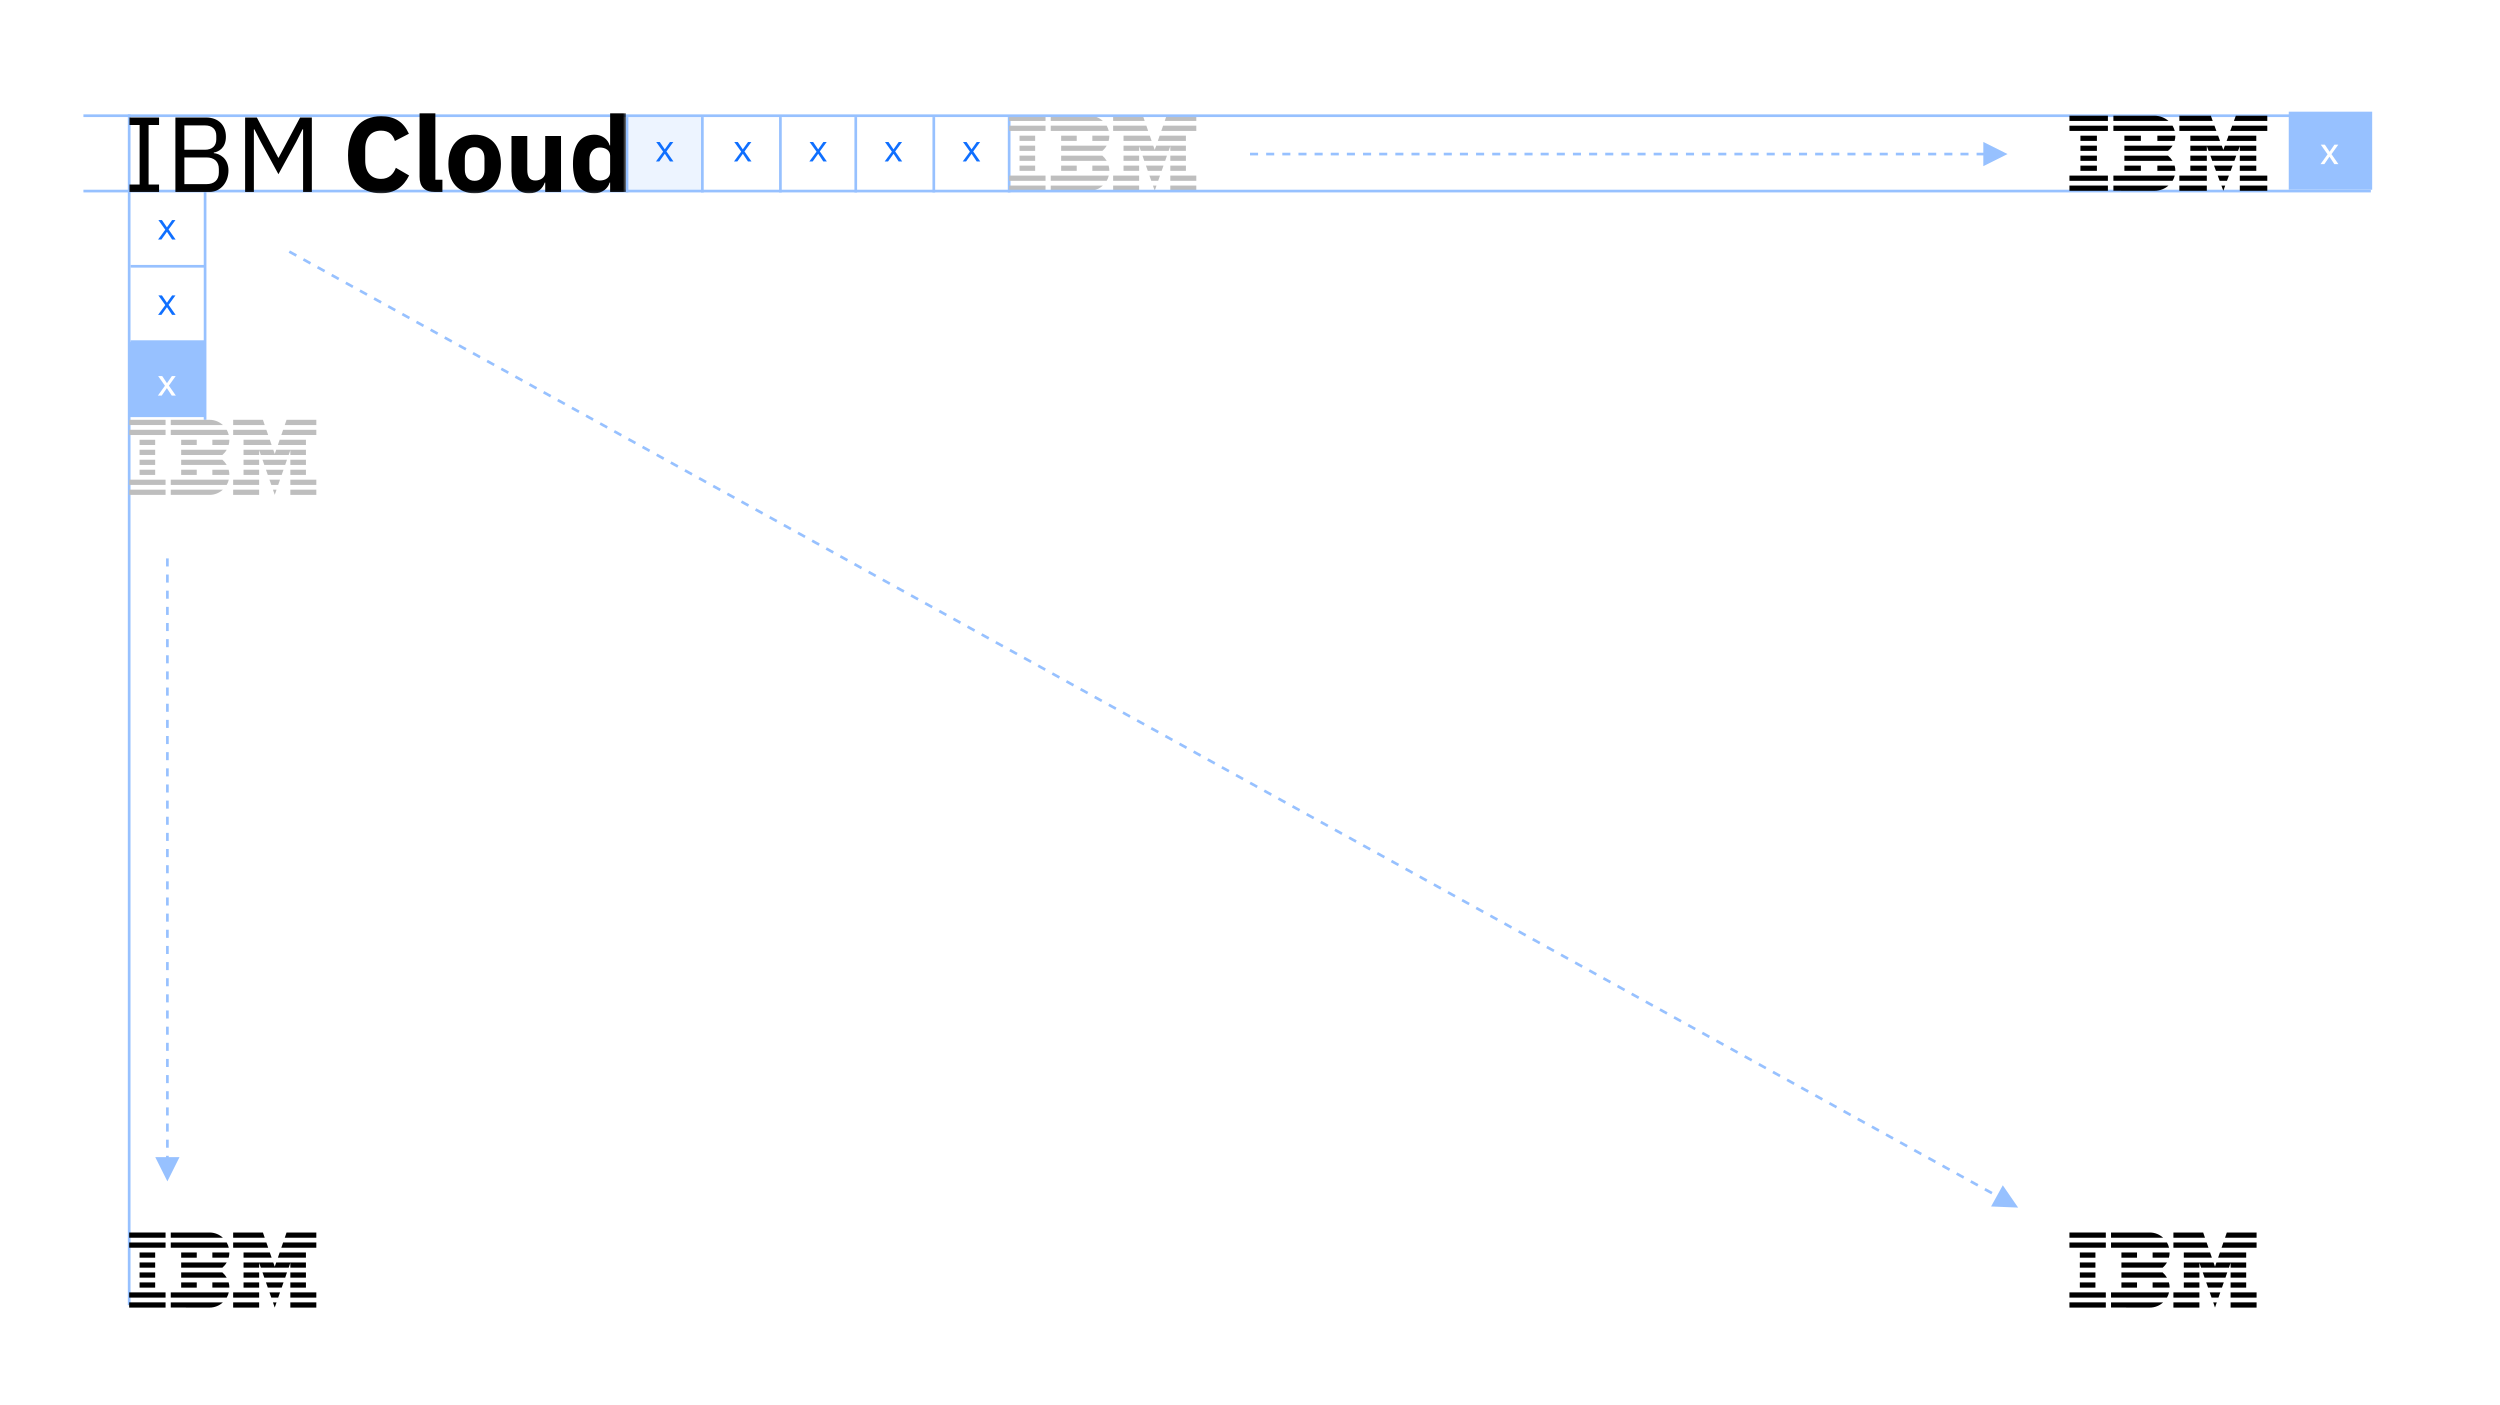 <?xml version="1.0" encoding="UTF-8"?>
<svg width="929px" height="522px" viewBox="0 0 929 522" version="1.1" xmlns="http://www.w3.org/2000/svg" xmlns:xlink="http://www.w3.org/1999/xlink">
    <!-- Generator: Sketch 61.2 (89653) - https://sketch.com -->
    <title>Group 99</title>
    <desc>Created with Sketch.</desc>
    <defs>
        <polygon id="path-1" points="3.84615385e-05 0 184.597 0 184.597 29.834 3.84615385e-05 29.834"></polygon>
    </defs>
    <g id="Desktop" stroke="none" stroke-width="1" fill="none" fill-rule="evenodd">
        <g id="Icons-Copy-5" transform="translate(-353, -11872)">
            <g id="Group-99" transform="translate(353, 11872)">
                <rect id="Rectangle-12-Copy-11" fill="#FFFFFF" fill-rule="nonzero" x="0" y="0" width="929" height="522"></rect>
                <g id="Group-33" transform="translate(232, 43)">
                    <polygon id="Stroke-93" fill="#EDF4FF" points="1 28 29 28 29 0 1 0"></polygon>
                    <line x1="1" y1="1" x2="1" y2="28" id="Line-2-Copy" stroke="#97C1FF" stroke-linecap="square" fill-rule="nonzero"></line>
                    <line x1="29" y1="1" x2="29" y2="28" id="Line-2-Copy-2" stroke="#97C1FF" stroke-linecap="square" fill-rule="nonzero"></line>
                    <line x1="58" y1="1" x2="58" y2="28" id="Line-2-Copy-3" stroke="#97C1FF" stroke-linecap="square" fill-rule="nonzero"></line>
                    <line x1="86" y1="1" x2="86" y2="28" id="Line-2-Copy-4" stroke="#97C1FF" stroke-linecap="square" fill-rule="nonzero"></line>
                    <line x1="115" y1="1" x2="115" y2="28" id="Line-2-Copy-5" stroke="#97C1FF" stroke-linecap="square" fill-rule="nonzero"></line>
                    <line x1="143" y1="1" x2="143" y2="28" id="Line-2-Copy-6" stroke="#97C1FF" stroke-linecap="square" fill-rule="nonzero"></line>
                    <polygon id="x" fill="#0F6FFF" fill-rule="nonzero" points="126.991 17 129.021 14.172 129.063 14.172 130.939 17 132.255 17 129.651 13.276 132.199 9.776 130.953 9.776 129.049 12.464 129.007 12.464 127.173 9.776 125.857 9.776 128.419 13.36 125.745 17"></polygon>
                    <polygon id="x" fill="#0F6FFF" fill-rule="nonzero" points="97.991 17 100.021 14.172 100.063 14.172 101.939 17 103.255 17 100.651 13.276 103.199 9.776 101.953 9.776 100.049 12.464 100.007 12.464 98.173 9.776 96.857 9.776 99.419 13.36 96.745 17"></polygon>
                    <polygon id="x" fill="#0F6FFF" fill-rule="nonzero" points="69.991 17 72.021 14.172 72.063 14.172 73.939 17 75.255 17 72.651 13.276 75.199 9.776 73.953 9.776 72.049 12.464 72.007 12.464 70.173 9.776 68.857 9.776 71.419 13.36 68.745 17"></polygon>
                    <polygon id="x" fill="#0F6FFF" fill-rule="nonzero" points="41.991 17 44.021 14.172 44.063 14.172 45.939 17 47.255 17 44.651 13.276 47.199 9.776 45.953 9.776 44.049 12.464 44.007 12.464 42.173 9.776 40.857 9.776 43.419 13.36 40.745 17"></polygon>
                    <polygon id="x" fill="#0F6FFF" fill-rule="nonzero" points="12.991 17 15.021 14.172 15.063 14.172 16.939 17 18.255 17 15.651 13.276 18.199 9.776 16.953 9.776 15.049 12.464 15.007 12.464 13.173 9.776 11.857 9.776 14.419 13.36 11.745 17"></polygon>
                    <g id="Group-Copy-64" transform="translate(143, 0)" fill="#BEBEBE" fill-rule="nonzero">
                        <polygon id="Rectangle-path" points="0 25.96 13.523 25.96 13.523 27.903 0 27.903"></polygon>
                        <polygon id="Rectangle-path" points="0 22.251 13.523 22.251 13.523 24.194 0 24.194"></polygon>
                        <polygon id="Rectangle-path" points="3.864 18.543 9.659 18.543 9.659 20.485 3.864 20.485"></polygon>
                        <polygon id="Rectangle-path" points="3.864 14.834 9.659 14.834 9.659 16.777 3.864 16.777"></polygon>
                        <polygon id="Rectangle-path" points="3.864 11.126 9.659 11.126 9.659 13.068 3.864 13.068"></polygon>
                        <polygon id="Rectangle-path" points="3.864 7.417 9.659 7.417 9.659 9.36 3.864 9.36"></polygon>
                        <polygon id="Rectangle-path" points="0 3.709 13.523 3.709 13.523 5.651 0 5.651"></polygon>
                        <rect id="Rectangle-path" x="0" y="0" width="13.523" height="1.943"></rect>
                        <path d="M15.455,24.194 L36.249,24.194 C36.601,23.594 36.864,22.94 37.022,22.251 L15.455,22.251 L15.455,24.194 Z" id="Shape"></path>
                        <path d="M34.634,14.834 L19.319,14.834 L19.319,16.777 L36.249,16.777 C35.81,16.035 35.266,15.382 34.634,14.834 Z" id="Shape"></path>
                        <path d="M19.319,11.126 L19.319,13.068 L34.634,13.068 C35.284,12.521 35.828,11.867 36.249,11.126 L19.319,11.126 Z" id="Shape"></path>
                        <path d="M36.249,3.709 L15.455,3.709 L15.455,5.651 L37.022,5.651 C36.847,4.962 36.583,4.309 36.249,3.709 Z" id="Shape"></path>
                        <path d="M29.857,0 L15.455,0 L15.455,1.943 L34.827,1.943 C33.527,0.742 31.771,0 29.857,0 Z" id="Shape"></path>
                        <polygon id="Rectangle-path" points="19.319 7.417 25.115 7.417 25.115 9.36 19.319 9.36"></polygon>
                        <path d="M30.91,9.36 L36.97,9.36 C37.145,8.742 37.233,8.088 37.233,7.417 L30.91,7.417 L30.91,9.36 Z" id="Shape"></path>
                        <polygon id="Rectangle-path" points="19.319 18.543 25.115 18.543 25.115 20.485 19.319 20.485"></polygon>
                        <path d="M30.91,18.543 L30.91,20.485 L37.233,20.485 C37.233,19.814 37.145,19.161 36.97,18.543 L30.91,18.543 Z" id="Shape"></path>
                        <path d="M15.455,27.885 L29.857,27.903 C31.789,27.903 33.527,27.161 34.827,25.96 L15.455,25.96 L15.455,27.885 Z" id="Shape"></path>
                        <polygon id="Rectangle-path" points="38.638 25.96 48.297 25.96 48.297 27.903 38.638 27.903"></polygon>
                        <polygon id="Rectangle-path" points="38.638 22.251 48.297 22.251 48.297 24.194 38.638 24.194"></polygon>
                        <polygon id="Rectangle-path" points="42.502 18.543 48.297 18.543 48.297 20.485 42.502 20.485"></polygon>
                        <polygon id="Rectangle-path" points="42.502 14.834 48.297 14.834 48.297 16.777 42.502 16.777"></polygon>
                        <polygon id="Shape" points="50.985 3.709 38.638 3.709 38.638 5.651 51.652 5.651"></polygon>
                        <polygon id="Shape" points="49.703 0 38.638 0 38.638 1.943 50.37 1.943"></polygon>
                        <polygon id="Rectangle-path" points="59.889 25.96 69.548 25.96 69.548 27.903 59.889 27.903"></polygon>
                        <polygon id="Rectangle-path" points="59.889 22.251 69.548 22.251 69.548 24.194 59.889 24.194"></polygon>
                        <polygon id="Rectangle-path" points="59.889 18.543 65.685 18.543 65.685 20.485 59.889 20.485"></polygon>
                        <polygon id="Rectangle-path" points="59.889 14.834 65.685 14.834 65.685 16.777 59.889 16.777"></polygon>
                        <polygon id="Shape" points="59.889 13.068 65.685 13.068 65.685 11.126 59.889 11.126 59.889 11.126 54.638 11.126 54.093 12.697 53.549 11.126 48.297 11.126 48.297 11.126 42.502 11.126 42.502 13.068 48.297 13.068 48.297 11.285 48.912 13.068 59.274 13.068 59.889 11.285"></polygon>
                        <polygon id="Shape" points="65.685 7.417 55.92 7.417 55.252 9.36 65.685 9.36"></polygon>
                        <polygon id="Shape" points="58.484 0 57.816 1.943 69.548 1.943 69.548 0"></polygon>
                        <polygon id="Shape" points="54.093 27.885 54.761 25.96 53.426 25.96"></polygon>
                        <polygon id="Shape" points="52.811 24.194 55.375 24.194 56.06 22.251 52.126 22.251"></polygon>
                        <polygon id="Shape" points="51.511 20.485 56.675 20.485 57.36 18.543 50.827 18.543"></polygon>
                        <polygon id="Shape" points="50.212 16.777 57.975 16.777 58.642 14.834 49.544 14.834"></polygon>
                        <polygon id="Shape" points="42.502 9.36 52.934 9.36 52.267 7.417 42.502 7.417"></polygon>
                        <polygon id="Shape" points="56.534 5.651 69.548 5.651 69.548 3.709 57.202 3.709"></polygon>
                    </g>
                </g>
                <polygon id="x" fill="#0F6FFF" fill-rule="nonzero" points="59.991 89 62.021 86.172 62.063 86.172 63.939 89 65.255 89 62.651 85.276 65.199 81.776 63.953 81.776 62.049 84.464 62.007 84.464 60.173 81.776 58.857 81.776 61.419 85.36 58.745 89"></polygon>
                <polygon id="Stroke-177" fill="#97C1FF" points="48 155 76 155 76 127 48 127"></polygon>
                <line x1="48" y1="42.5" x2="48" y2="484.999" id="Stroke-218" stroke="#97C1FF"></line>
                <line x1="76.208" y1="71.5" x2="76.208" y2="155.5" id="Line-2" stroke="#97C1FF" stroke-linecap="square" fill-rule="nonzero"></line>
                <line x1="76" y1="98.95" x2="49" y2="98.95" id="Line-2-Copy-9" stroke="#97C1FF" stroke-linecap="square" fill-rule="nonzero"></line>
                <line x1="76" y1="126.95" x2="49" y2="126.95" id="Line-2-Copy-9" stroke="#97C1FF" stroke-linecap="square" fill-rule="nonzero"></line>
                <path id="Stroke-219" d="M62.7,429.5 L62.7,430 L66.7,430 L62.2,439 L57.7,430 L61.7,430 L61.7,429.5 L62.7,429.5 Z M62.7,423.5 L62.7,426.5 L61.7,426.5 L61.7,423.5 L62.7,423.5 Z M62.7,417.5 L62.7,420.5 L61.7,420.5 L61.7,417.5 L62.7,417.5 Z M62.7,411.5 L62.7,414.5 L61.7,414.5 L61.7,411.5 L62.7,411.5 Z M62.7,405.5 L62.7,408.5 L61.7,408.5 L61.7,405.5 L62.7,405.5 Z M62.7,399.5 L62.7,402.5 L61.7,402.5 L61.7,399.5 L62.7,399.5 Z M62.7,393.5 L62.7,396.5 L61.7,396.5 L61.7,393.5 L62.7,393.5 Z M62.7,387.5 L62.7,390.5 L61.7,390.5 L61.7,387.5 L62.7,387.5 Z M62.7,381.5 L62.7,384.5 L61.7,384.5 L61.7,381.5 L62.7,381.5 Z M62.7,375.5 L62.7,378.5 L61.7,378.5 L61.7,375.5 L62.7,375.5 Z M62.7,369.5 L62.7,372.5 L61.7,372.5 L61.7,369.5 L62.7,369.5 Z M62.7,363.5 L62.7,366.5 L61.7,366.5 L61.7,363.5 L62.7,363.5 Z M62.7,357.5 L62.7,360.5 L61.7,360.5 L61.7,357.5 L62.7,357.5 Z M62.7,351.5 L62.7,354.5 L61.7,354.5 L61.7,351.5 L62.7,351.5 Z M62.7,345.5 L62.7,348.5 L61.7,348.5 L61.7,345.5 L62.7,345.5 Z M62.7,339.5 L62.7,342.5 L61.7,342.5 L61.7,339.5 L62.7,339.5 Z M62.7,333.5 L62.7,336.5 L61.7,336.5 L61.7,333.5 L62.7,333.5 Z M62.7,327.5 L62.7,330.5 L61.7,330.5 L61.7,327.5 L62.7,327.5 Z M62.7,321.5 L62.7,324.5 L61.7,324.5 L61.7,321.5 L62.7,321.5 Z M62.7,315.5 L62.7,318.5 L61.7,318.5 L61.7,315.5 L62.7,315.5 Z M62.7,309.5 L62.7,312.5 L61.7,312.5 L61.7,309.5 L62.7,309.5 Z M62.7,303.5 L62.7,306.5 L61.7,306.5 L61.7,303.5 L62.7,303.5 Z M62.7,297.5 L62.7,300.5 L61.7,300.5 L61.7,297.5 L62.7,297.5 Z M62.7,291.5 L62.7,294.5 L61.7,294.5 L61.7,291.5 L62.7,291.5 Z M62.7,285.5 L62.7,288.5 L61.7,288.5 L61.7,285.5 L62.7,285.5 Z M62.7,279.5 L62.7,282.5 L61.7,282.5 L61.7,279.5 L62.7,279.5 Z M62.7,273.5 L62.7,276.5 L61.7,276.5 L61.7,273.5 L62.7,273.5 Z M62.7,267.5 L62.7,270.5 L61.7,270.5 L61.7,267.5 L62.7,267.5 Z M62.7,261.5 L62.7,264.5 L61.7,264.5 L61.7,261.5 L62.7,261.5 Z M62.7,255.5 L62.7,258.5 L61.7,258.5 L61.7,255.5 L62.7,255.5 Z M62.7,249.5 L62.7,252.5 L61.7,252.5 L61.7,249.5 L62.7,249.5 Z M62.7,243.5 L62.7,246.5 L61.7,246.5 L61.7,243.5 L62.7,243.5 Z M62.7,237.5 L62.7,240.5 L61.7,240.5 L61.7,237.5 L62.7,237.5 Z M62.7,231.5 L62.7,234.5 L61.7,234.5 L61.7,231.5 L62.7,231.5 Z M62.7,225.5 L62.7,228.5 L61.7,228.5 L61.7,225.5 L62.7,225.5 Z M62.7,219.5 L62.7,222.5 L61.7,222.5 L61.7,219.5 L62.7,219.5 Z M62.7,213.5 L62.7,216.5 L61.7,216.5 L61.7,213.5 L62.7,213.5 Z M62.7,207.5 L62.7,210.5 L61.7,210.5 L61.7,207.5 L62.7,207.5 Z" fill="#97C1FF" fill-rule="nonzero"></path>
                <path id="Stroke-222" d="M737,52.75 L746,57.25 L737,61.75 L737,57.75 L734.5,57.75 L734.5,56.75 L737,56.75 L737,52.75 Z M467.5,56.75 L467.5,57.75 L464.5,57.75 L464.5,56.75 L467.5,56.75 Z M473.5,56.75 L473.5,57.75 L470.5,57.75 L470.5,56.75 L473.5,56.75 Z M479.5,56.75 L479.5,57.75 L476.5,57.75 L476.5,56.75 L479.5,56.75 Z M485.5,56.75 L485.5,57.75 L482.5,57.75 L482.5,56.75 L485.5,56.75 Z M491.5,56.75 L491.5,57.75 L488.5,57.75 L488.5,56.75 L491.5,56.75 Z M497.5,56.75 L497.5,57.75 L494.5,57.75 L494.5,56.75 L497.5,56.75 Z M503.5,56.75 L503.5,57.75 L500.5,57.75 L500.5,56.75 L503.5,56.75 Z M509.5,56.75 L509.5,57.75 L506.5,57.75 L506.5,56.75 L509.5,56.75 Z M515.5,56.75 L515.5,57.75 L512.5,57.75 L512.5,56.75 L515.5,56.75 Z M521.5,56.75 L521.5,57.75 L518.5,57.75 L518.5,56.75 L521.5,56.75 Z M527.5,56.75 L527.5,57.75 L524.5,57.75 L524.5,56.75 L527.5,56.75 Z M533.5,56.75 L533.5,57.75 L530.5,57.75 L530.5,56.75 L533.5,56.75 Z M539.5,56.75 L539.5,57.75 L536.5,57.75 L536.5,56.75 L539.5,56.75 Z M545.5,56.75 L545.5,57.75 L542.5,57.75 L542.5,56.75 L545.5,56.75 Z M551.5,56.75 L551.5,57.75 L548.5,57.75 L548.5,56.75 L551.5,56.75 Z M557.5,56.75 L557.5,57.75 L554.5,57.75 L554.5,56.75 L557.5,56.75 Z M563.5,56.75 L563.5,57.75 L560.5,57.75 L560.5,56.75 L563.5,56.75 Z M569.5,56.75 L569.5,57.75 L566.5,57.75 L566.5,56.75 L569.5,56.75 Z M575.5,56.75 L575.5,57.75 L572.5,57.75 L572.5,56.75 L575.5,56.75 Z M581.5,56.75 L581.5,57.75 L578.5,57.75 L578.5,56.75 L581.5,56.75 Z M587.5,56.75 L587.5,57.75 L584.5,57.75 L584.5,56.75 L587.5,56.75 Z M593.5,56.75 L593.5,57.75 L590.5,57.75 L590.5,56.75 L593.5,56.75 Z M599.5,56.75 L599.5,57.75 L596.5,57.75 L596.5,56.75 L599.5,56.75 Z M605.5,56.75 L605.5,57.75 L602.5,57.75 L602.5,56.75 L605.5,56.75 Z M611.5,56.75 L611.5,57.75 L608.5,57.75 L608.5,56.75 L611.5,56.75 Z M617.5,56.75 L617.5,57.75 L614.5,57.75 L614.5,56.75 L617.5,56.75 Z M623.5,56.75 L623.5,57.75 L620.5,57.75 L620.5,56.75 L623.5,56.75 Z M629.5,56.75 L629.5,57.75 L626.5,57.75 L626.5,56.75 L629.5,56.75 Z M635.5,56.75 L635.5,57.75 L632.5,57.75 L632.5,56.75 L635.5,56.75 Z M641.5,56.75 L641.5,57.75 L638.5,57.75 L638.5,56.75 L641.5,56.75 Z M647.5,56.75 L647.5,57.75 L644.5,57.75 L644.5,56.75 L647.5,56.75 Z M653.5,56.75 L653.5,57.75 L650.5,57.75 L650.5,56.75 L653.5,56.75 Z M659.5,56.75 L659.5,57.75 L656.5,57.75 L656.5,56.75 L659.5,56.75 Z M665.5,56.75 L665.5,57.75 L662.5,57.75 L662.5,56.75 L665.5,56.75 Z M671.5,56.75 L671.5,57.75 L668.5,57.75 L668.5,56.75 L671.5,56.75 Z M677.5,56.75 L677.5,57.75 L674.5,57.75 L674.5,56.75 L677.5,56.75 Z M683.5,56.75 L683.5,57.75 L680.5,57.75 L680.5,56.75 L683.5,56.75 Z M689.5,56.75 L689.5,57.75 L686.5,57.75 L686.5,56.75 L689.5,56.75 Z M695.5,56.75 L695.5,57.75 L692.5,57.75 L692.5,56.75 L695.5,56.75 Z M701.5,56.75 L701.5,57.75 L698.5,57.75 L698.5,56.75 L701.5,56.75 Z M707.5,56.75 L707.5,57.75 L704.5,57.75 L704.5,56.75 L707.5,56.75 Z M713.5,56.75 L713.5,57.75 L710.5,57.75 L710.5,56.75 L713.5,56.75 Z M719.5,56.75 L719.5,57.75 L716.5,57.75 L716.5,56.75 L719.5,56.75 Z M725.5,56.75 L725.5,57.75 L722.5,57.75 L722.5,56.75 L725.5,56.75 Z M731.5,56.75 L731.5,57.75 L728.5,57.75 L728.5,56.75 L731.5,56.75 Z" fill="#97C1FF" fill-rule="nonzero"></path>
                <path id="Stroke-225" d="M744.239,440.449 L749.938,448.742 L739.884,448.325 L744.239,440.449 Z M737.828,441.475 L740.454,442.926 L739.97,443.802 L737.344,442.35 L737.828,441.475 Z M732.578,438.571 L735.203,440.023 L734.719,440.898 L732.094,439.446 L732.578,438.571 Z M727.327,435.668 L729.952,437.12 L729.468,437.995 L726.843,436.543 L727.327,435.668 Z M722.076,432.764 L724.702,434.216 L724.218,435.091 L721.592,433.64 L722.076,432.764 Z M716.825,429.861 L719.451,431.313 L718.967,432.188 L716.342,430.736 L716.825,429.861 Z M711.575,426.958 L714.2,428.409 L713.716,429.284 L711.091,427.833 L711.575,426.958 Z M706.324,424.054 L708.949,425.506 L708.466,426.381 L705.84,424.929 L706.324,424.054 Z M701.073,421.151 L703.699,422.602 L703.215,423.477 L700.589,422.026 L701.073,421.151 Z M695.823,418.247 L698.448,419.699 L697.964,420.574 L695.339,419.122 L695.823,418.247 Z M690.572,415.344 L693.197,416.796 L692.713,417.671 L690.088,416.219 L690.572,415.344 Z M685.321,412.44 L687.947,413.892 L687.463,414.767 L684.837,413.315 L685.321,412.44 Z M680.07,409.537 L682.696,410.989 L682.212,411.864 L679.587,410.412 L680.07,409.537 Z M674.82,406.633 L677.445,408.085 L676.961,408.96 L674.336,407.509 L674.82,406.633 Z M669.569,403.73 L672.194,405.182 L671.71,406.057 L669.085,404.605 L669.569,403.73 Z M664.318,400.827 L666.944,402.278 L666.46,403.153 L663.834,401.702 L664.318,400.827 Z M659.068,397.923 L661.693,399.375 L661.209,400.25 L658.584,398.798 L659.068,397.923 Z M653.817,395.02 L656.442,396.471 L655.958,397.347 L653.333,395.895 L653.817,395.02 Z M648.566,392.116 L651.191,393.568 L650.708,394.443 L648.082,392.991 L648.566,392.116 Z M643.315,389.213 L645.941,390.665 L645.457,391.54 L642.832,390.088 L643.315,389.213 Z M638.065,386.309 L640.69,387.761 L640.206,388.636 L637.581,387.185 L638.065,386.309 Z M632.814,383.406 L635.439,384.858 L634.955,385.733 L632.33,384.281 L632.814,383.406 Z M627.563,380.503 L630.189,381.954 L629.705,382.829 L627.079,381.378 L627.563,380.503 Z M622.313,377.599 L624.938,379.051 L624.454,379.926 L621.829,378.474 L622.313,377.599 Z M617.062,374.696 L619.687,376.147 L619.203,377.023 L616.578,375.571 L617.062,374.696 Z M611.811,371.792 L614.436,373.244 L613.953,374.119 L611.327,372.667 L611.811,371.792 Z M606.56,368.889 L609.186,370.341 L608.702,371.216 L606.076,369.764 L606.56,368.889 Z M601.31,365.985 L603.935,367.437 L603.451,368.312 L600.826,366.861 L601.31,365.985 Z M596.059,363.082 L598.684,364.534 L598.2,365.409 L595.575,363.957 L596.059,363.082 Z M590.808,360.179 L593.434,361.63 L592.95,362.505 L590.324,361.054 L590.808,360.179 Z M585.557,357.275 L588.183,358.727 L587.699,359.602 L585.074,358.15 L585.557,357.275 Z M580.307,354.372 L582.932,355.823 L582.448,356.698 L579.823,355.247 L580.307,354.372 Z M575.056,351.468 L577.681,352.92 L577.197,353.795 L574.572,352.343 L575.056,351.468 Z M569.805,348.565 L572.431,350.016 L571.947,350.892 L569.321,349.44 L569.805,348.565 Z M564.555,345.661 L567.18,347.113 L566.696,347.988 L564.071,346.536 L564.555,345.661 Z M559.304,342.758 L561.929,344.21 L561.445,345.085 L558.82,343.633 L559.304,342.758 Z M554.053,339.854 L556.679,341.306 L556.195,342.181 L553.569,340.73 L554.053,339.854 Z M548.802,336.951 L551.428,338.403 L550.944,339.278 L548.319,337.826 L548.802,336.951 Z M543.552,334.048 L546.177,335.499 L545.693,336.374 L543.068,334.923 L543.552,334.048 Z M538.301,331.144 L540.926,332.596 L540.442,333.471 L537.817,332.019 L538.301,331.144 Z M533.05,328.241 L535.676,329.692 L535.192,330.568 L532.566,329.116 L533.05,328.241 Z M527.8,325.337 L530.425,326.789 L529.941,327.664 L527.316,326.212 L527.8,325.337 Z M522.549,322.434 L525.174,323.886 L524.69,324.761 L522.065,323.309 L522.549,322.434 Z M517.298,319.53 L519.923,320.982 L519.44,321.857 L516.814,320.406 L517.298,319.53 Z M512.047,316.627 L514.673,318.079 L514.189,318.954 L511.563,317.502 L512.047,316.627 Z M506.797,313.724 L509.422,315.175 L508.938,316.05 L506.313,314.599 L506.797,313.724 Z M501.546,310.82 L504.171,312.272 L503.687,313.147 L501.062,311.695 L501.546,310.82 Z M496.295,307.917 L498.921,309.368 L498.437,310.244 L495.811,308.792 L496.295,307.917 Z M491.045,305.013 L493.67,306.465 L493.186,307.34 L490.561,305.888 L491.045,305.013 Z M485.794,302.11 L488.419,303.562 L487.935,304.437 L485.31,302.985 L485.794,302.11 Z M480.543,299.206 L483.168,300.658 L482.685,301.533 L480.059,300.081 L480.543,299.206 Z M475.292,296.303 L477.918,297.755 L477.434,298.63 L474.808,297.178 L475.292,296.303 Z M470.042,293.399 L472.667,294.851 L472.183,295.726 L469.558,294.275 L470.042,293.399 Z M464.791,290.496 L467.416,291.948 L466.932,292.823 L464.307,291.371 L464.791,290.496 Z M459.54,287.593 L462.166,289.044 L461.682,289.919 L459.056,288.468 L459.54,287.593 Z M454.289,284.689 L456.915,286.141 L456.431,287.016 L453.806,285.564 L454.289,284.689 Z M449.039,281.786 L451.664,283.237 L451.18,284.113 L448.555,282.661 L449.039,281.786 Z M443.788,278.882 L446.413,280.334 L445.929,281.209 L443.304,279.757 L443.788,278.882 Z M438.537,275.979 L441.163,277.431 L440.679,278.306 L438.053,276.854 L438.537,275.979 Z M433.287,273.075 L435.912,274.527 L435.428,275.402 L432.803,273.951 L433.287,273.075 Z M428.036,270.172 L430.661,271.624 L430.177,272.499 L427.552,271.047 L428.036,270.172 Z M422.785,267.269 L425.411,268.72 L424.927,269.595 L422.301,268.144 L422.785,267.269 Z M417.534,264.365 L420.16,265.817 L419.676,266.692 L417.051,265.24 L417.534,264.365 Z M412.284,261.462 L414.909,262.913 L414.425,263.789 L411.8,262.337 L412.284,261.462 Z M407.033,258.558 L409.658,260.01 L409.174,260.885 L406.549,259.433 L407.033,258.558 Z M401.782,255.655 L404.408,257.107 L403.924,257.982 L401.298,256.53 L401.782,255.655 Z M396.532,252.751 L399.157,254.203 L398.673,255.078 L396.048,253.627 L396.532,252.751 Z M391.281,249.848 L393.906,251.3 L393.422,252.175 L390.797,250.723 L391.281,249.848 Z M386.03,246.945 L388.655,248.396 L388.172,249.271 L385.546,247.82 L386.03,246.945 Z M380.779,244.041 L383.405,245.493 L382.921,246.368 L380.295,244.916 L380.779,244.041 Z M375.529,241.138 L378.154,242.589 L377.67,243.464 L375.045,242.013 L375.529,241.138 Z M370.278,238.234 L372.903,239.686 L372.419,240.561 L369.794,239.109 L370.278,238.234 Z M365.027,235.331 L367.653,236.783 L367.169,237.658 L364.543,236.206 L365.027,235.331 Z M359.777,232.427 L362.402,233.879 L361.918,234.754 L359.293,233.302 L359.777,232.427 Z M354.526,229.524 L357.151,230.976 L356.667,231.851 L354.042,230.399 L354.526,229.524 Z M349.275,226.62 L351.9,228.072 L351.417,228.947 L348.791,227.496 L349.275,226.62 Z M344.024,223.717 L346.65,225.169 L346.166,226.044 L343.54,224.592 L344.024,223.717 Z M338.774,220.814 L341.399,222.265 L340.915,223.14 L338.29,221.689 L338.774,220.814 Z M333.523,217.91 L336.148,219.362 L335.664,220.237 L333.039,218.785 L333.523,217.91 Z M328.272,215.007 L330.898,216.458 L330.414,217.334 L327.788,215.882 L328.272,215.007 Z M323.021,212.103 L325.647,213.555 L325.163,214.43 L322.538,212.978 L323.021,212.103 Z M317.771,209.2 L320.396,210.652 L319.912,211.527 L317.287,210.075 L317.771,209.2 Z M312.52,206.296 L315.145,207.748 L314.661,208.623 L312.036,207.172 L312.52,206.296 Z M307.269,203.393 L309.895,204.845 L309.411,205.72 L306.785,204.268 L307.269,203.393 Z M302.019,200.49 L304.644,201.941 L304.16,202.816 L301.535,201.365 L302.019,200.49 Z M296.768,197.586 L299.393,199.038 L298.909,199.913 L296.284,198.461 L296.768,197.586 Z M291.517,194.683 L294.143,196.134 L293.659,197.01 L291.033,195.558 L291.517,194.683 Z M286.266,191.779 L288.892,193.231 L288.408,194.106 L285.783,192.654 L286.266,191.779 Z M281.016,188.876 L283.641,190.328 L283.157,191.203 L280.532,189.751 L281.016,188.876 Z M275.765,185.972 L278.39,187.424 L277.906,188.299 L275.281,186.847 L275.765,185.972 Z M270.514,183.069 L273.14,184.521 L272.656,185.396 L270.03,183.944 L270.514,183.069 Z M265.264,180.166 L267.889,181.617 L267.405,182.492 L264.78,181.041 L265.264,180.166 Z M260.013,177.262 L262.638,178.714 L262.154,179.589 L259.529,178.137 L260.013,177.262 Z M254.762,174.359 L257.387,175.81 L256.904,176.685 L254.278,175.234 L254.762,174.359 Z M249.511,171.455 L252.137,172.907 L251.653,173.782 L249.027,172.33 L249.511,171.455 Z M244.261,168.552 L246.886,170.003 L246.402,170.879 L243.777,169.427 L244.261,168.552 Z M239.01,165.648 L241.635,167.1 L241.151,167.975 L238.526,166.523 L239.01,165.648 Z M233.759,162.745 L236.385,164.197 L235.901,165.072 L233.275,163.62 L233.759,162.745 Z M228.509,159.841 L231.134,161.293 L230.65,162.168 L228.025,160.717 L228.509,159.841 Z M223.258,156.938 L225.883,158.39 L225.399,159.265 L222.774,157.813 L223.258,156.938 Z M218.007,154.035 L220.632,155.486 L220.149,156.361 L217.523,154.91 L218.007,154.035 Z M212.756,151.131 L215.382,152.583 L214.898,153.458 L212.272,152.006 L212.756,151.131 Z M207.506,148.228 L210.131,149.679 L209.647,150.555 L207.022,149.103 L207.506,148.228 Z M202.255,145.324 L204.88,146.776 L204.396,147.651 L201.771,146.199 L202.255,145.324 Z M197.004,142.421 L199.63,143.873 L199.146,144.748 L196.52,143.296 L197.004,142.421 Z M191.753,139.517 L194.379,140.969 L193.895,141.844 L191.27,140.393 L191.753,139.517 Z M186.503,136.614 L189.128,138.066 L188.644,138.941 L186.019,137.489 L186.503,136.614 Z M181.252,133.711 L183.877,135.162 L183.393,136.037 L180.768,134.586 L181.252,133.711 Z M176.001,130.807 L178.627,132.259 L178.143,133.134 L175.517,131.682 L176.001,130.807 Z M170.751,127.904 L173.376,129.355 L172.892,130.231 L170.267,128.779 L170.751,127.904 Z M165.5,125 L168.125,126.452 L167.641,127.327 L165.016,125.875 L165.5,125 Z M160.249,122.097 L162.875,123.549 L162.391,124.424 L159.765,122.972 L160.249,122.097 Z M154.998,119.193 L157.624,120.645 L157.14,121.52 L154.515,120.068 L154.998,119.193 Z M149.748,116.29 L152.373,117.742 L151.889,118.617 L149.264,117.165 L149.748,116.29 Z M144.497,113.386 L147.122,114.838 L146.638,115.713 L144.013,114.262 L144.497,113.386 Z M139.246,110.483 L141.872,111.935 L141.388,112.81 L138.762,111.358 L139.246,110.483 Z M133.996,107.58 L136.621,109.031 L136.137,109.906 L133.512,108.455 L133.996,107.58 Z M128.745,104.676 L131.37,106.128 L130.886,107.003 L128.261,105.551 L128.745,104.676 Z M123.494,101.773 L126.119,103.224 L125.636,104.1 L123.01,102.648 L123.494,101.773 Z M118.243,98.869 L120.869,100.321 L120.385,101.196 L117.759,99.744 L118.243,98.869 Z M112.993,95.966 L115.618,97.418 L115.134,98.293 L112.509,96.841 L112.993,95.966 Z M107.742,93.062 L110.367,94.514 L109.883,95.389 L107.258,93.938 L107.742,93.062 Z" fill="#97C1FF" fill-rule="nonzero"></path>
                <polygon id="Fill-94" stroke="#97C1FF" fill="#97C1FF" points="851 70 881 70 881 42 851 42"></polygon>
                <polygon id="x" fill="#FFFFFF" fill-rule="nonzero" points="863.722 61 865.612 58.256 865.654 58.256 867.446 61 868.958 61 866.382 57.29 868.916 53.748 867.488 53.748 865.696 56.366 865.654 56.366 863.904 53.748 862.392 53.748 864.926 57.346 862.294 61"></polygon>
                <polygon id="x" fill="#FFFFFF" fill-rule="nonzero" points="60.096 147 61.986 144.256 62.028 144.256 63.82 147 65.332 147 62.756 143.29 65.29 139.748 63.862 139.748 62.07 142.366 62.028 142.366 60.278 139.748 58.766 139.748 61.3 143.346 58.668 147"></polygon>
                <polygon id="x" fill="#0F6FFF" fill-rule="nonzero" points="59.991 117 62.021 114.172 62.063 114.172 63.939 117 65.255 117 62.651 113.276 65.199 109.776 63.953 109.776 62.049 112.464 62.007 112.464 60.173 109.776 58.857 109.776 61.419 113.36 58.745 117"></polygon>
                <g id="Group-Copy-60" transform="translate(769, 458)" fill="#000000" fill-rule="nonzero">
                    <polygon id="Rectangle-path" points="0 25.96 13.523 25.96 13.523 27.903 0 27.903"></polygon>
                    <polygon id="Rectangle-path" points="0 22.251 13.523 22.251 13.523 24.194 0 24.194"></polygon>
                    <polygon id="Rectangle-path" points="3.864 18.543 9.659 18.543 9.659 20.485 3.864 20.485"></polygon>
                    <polygon id="Rectangle-path" points="3.864 14.834 9.659 14.834 9.659 16.777 3.864 16.777"></polygon>
                    <polygon id="Rectangle-path" points="3.864 11.126 9.659 11.126 9.659 13.068 3.864 13.068"></polygon>
                    <polygon id="Rectangle-path" points="3.864 7.417 9.659 7.417 9.659 9.36 3.864 9.36"></polygon>
                    <polygon id="Rectangle-path" points="0 3.709 13.523 3.709 13.523 5.651 0 5.651"></polygon>
                    <rect id="Rectangle-path" x="0" y="0" width="13.523" height="1.943"></rect>
                    <path d="M15.455,24.194 L36.249,24.194 C36.601,23.594 36.864,22.94 37.022,22.251 L15.455,22.251 L15.455,24.194 Z" id="Shape"></path>
                    <path d="M34.634,14.834 L19.319,14.834 L19.319,16.777 L36.249,16.777 C35.81,16.035 35.266,15.382 34.634,14.834 Z" id="Shape"></path>
                    <path d="M19.319,11.126 L19.319,13.068 L34.634,13.068 C35.284,12.521 35.828,11.867 36.249,11.126 L19.319,11.126 Z" id="Shape"></path>
                    <path d="M36.249,3.709 L15.455,3.709 L15.455,5.651 L37.022,5.651 C36.847,4.962 36.583,4.309 36.249,3.709 Z" id="Shape"></path>
                    <path d="M29.857,0 L15.455,0 L15.455,1.943 L34.827,1.943 C33.527,0.742 31.771,0 29.857,0 Z" id="Shape"></path>
                    <polygon id="Rectangle-path" points="19.319 7.417 25.115 7.417 25.115 9.36 19.319 9.36"></polygon>
                    <path d="M30.91,9.36 L36.97,9.36 C37.145,8.742 37.233,8.088 37.233,7.417 L30.91,7.417 L30.91,9.36 Z" id="Shape"></path>
                    <polygon id="Rectangle-path" points="19.319 18.543 25.115 18.543 25.115 20.485 19.319 20.485"></polygon>
                    <path d="M30.91,18.543 L30.91,20.485 L37.233,20.485 C37.233,19.814 37.145,19.161 36.97,18.543 L30.91,18.543 Z" id="Shape"></path>
                    <path d="M15.455,27.885 L29.857,27.903 C31.789,27.903 33.527,27.161 34.827,25.96 L15.455,25.96 L15.455,27.885 Z" id="Shape"></path>
                    <polygon id="Rectangle-path" points="38.638 25.96 48.297 25.96 48.297 27.903 38.638 27.903"></polygon>
                    <polygon id="Rectangle-path" points="38.638 22.251 48.297 22.251 48.297 24.194 38.638 24.194"></polygon>
                    <polygon id="Rectangle-path" points="42.502 18.543 48.297 18.543 48.297 20.485 42.502 20.485"></polygon>
                    <polygon id="Rectangle-path" points="42.502 14.834 48.297 14.834 48.297 16.777 42.502 16.777"></polygon>
                    <polygon id="Shape" points="50.985 3.709 38.638 3.709 38.638 5.651 51.652 5.651"></polygon>
                    <polygon id="Shape" points="49.703 0 38.638 0 38.638 1.943 50.37 1.943"></polygon>
                    <polygon id="Rectangle-path" points="59.889 25.96 69.548 25.96 69.548 27.903 59.889 27.903"></polygon>
                    <polygon id="Rectangle-path" points="59.889 22.251 69.548 22.251 69.548 24.194 59.889 24.194"></polygon>
                    <polygon id="Rectangle-path" points="59.889 18.543 65.685 18.543 65.685 20.485 59.889 20.485"></polygon>
                    <polygon id="Rectangle-path" points="59.889 14.834 65.685 14.834 65.685 16.777 59.889 16.777"></polygon>
                    <polygon id="Shape" points="59.889 13.068 65.685 13.068 65.685 11.126 59.889 11.126 59.889 11.126 54.638 11.126 54.093 12.697 53.549 11.126 48.297 11.126 48.297 11.126 42.502 11.126 42.502 13.068 48.297 13.068 48.297 11.285 48.912 13.068 59.274 13.068 59.889 11.285"></polygon>
                    <polygon id="Shape" points="65.685 7.417 55.92 7.417 55.252 9.36 65.685 9.36"></polygon>
                    <polygon id="Shape" points="58.484 0 57.816 1.943 69.548 1.943 69.548 0"></polygon>
                    <polygon id="Shape" points="54.093 27.885 54.761 25.96 53.426 25.96"></polygon>
                    <polygon id="Shape" points="52.811 24.194 55.375 24.194 56.06 22.251 52.126 22.251"></polygon>
                    <polygon id="Shape" points="51.511 20.485 56.675 20.485 57.36 18.543 50.827 18.543"></polygon>
                    <polygon id="Shape" points="50.212 16.777 57.975 16.777 58.642 14.834 49.544 14.834"></polygon>
                    <polygon id="Shape" points="42.502 9.36 52.934 9.36 52.267 7.417 42.502 7.417"></polygon>
                    <polygon id="Shape" points="56.534 5.651 69.548 5.651 69.548 3.709 57.202 3.709"></polygon>
                </g>
                <line x1="31" y1="43" x2="881" y2="43" id="Stroke-47" stroke="#97C1FF"></line>
                <line x1="31" y1="71" x2="881" y2="71" id="Stroke-48" stroke="#97C1FF"></line>
                <g id="Group-Copy-58" transform="translate(769, 43)" fill="#000000" fill-rule="nonzero">
                    <polygon id="Rectangle-path" points="0 25.96 14.296 25.96 14.296 27.903 0 27.903"></polygon>
                    <polygon id="Rectangle-path" points="0 22.251 14.296 22.251 14.296 24.194 0 24.194"></polygon>
                    <polygon id="Rectangle-path" points="4.085 18.543 10.211 18.543 10.211 20.485 4.085 20.485"></polygon>
                    <polygon id="Rectangle-path" points="4.085 14.834 10.211 14.834 10.211 16.777 4.085 16.777"></polygon>
                    <polygon id="Rectangle-path" points="4.085 11.126 10.211 11.126 10.211 13.068 4.085 13.068"></polygon>
                    <polygon id="Rectangle-path" points="4.085 7.417 10.211 7.417 10.211 9.36 4.085 9.36"></polygon>
                    <polygon id="Rectangle-path" points="0 3.709 14.296 3.709 14.296 5.651 0 5.651"></polygon>
                    <rect id="Rectangle-path" x="0" y="0" width="14.296" height="1.943"></rect>
                    <path d="M16.338,24.194 L38.321,24.194 C38.692,23.594 38.971,22.94 39.138,22.251 L16.338,22.251 L16.338,24.194 Z" id="Shape"></path>
                    <path d="M36.613,14.834 L20.423,14.834 L20.423,16.777 L38.321,16.777 C37.857,16.035 37.281,15.382 36.613,14.834 Z" id="Shape"></path>
                    <path d="M20.423,11.126 L20.423,13.068 L36.613,13.068 C37.3,12.521 37.875,11.867 38.321,11.126 L20.423,11.126 Z" id="Shape"></path>
                    <path d="M38.321,3.709 L16.338,3.709 L16.338,5.651 L39.138,5.651 C38.952,4.962 38.674,4.309 38.321,3.709 Z" id="Shape"></path>
                    <path d="M31.563,0 L16.338,0 L16.338,1.943 L36.817,1.943 C35.443,0.742 33.586,0 31.563,0 Z" id="Shape"></path>
                    <polygon id="Rectangle-path" points="20.423 7.417 26.55 7.417 26.55 9.36 20.423 9.36"></polygon>
                    <path d="M32.677,9.36 L39.082,9.36 C39.268,8.742 39.361,8.088 39.361,7.417 L32.677,7.417 L32.677,9.36 Z" id="Shape"></path>
                    <polygon id="Rectangle-path" points="20.423 18.543 26.55 18.543 26.55 20.485 20.423 20.485"></polygon>
                    <path d="M32.677,18.543 L32.677,20.485 L39.361,20.485 C39.361,19.814 39.268,19.161 39.082,18.543 L32.677,18.543 Z" id="Shape"></path>
                    <path d="M16.338,27.885 L31.563,27.903 C33.605,27.903 35.443,27.161 36.817,25.96 L16.338,25.96 L16.338,27.885 Z" id="Shape"></path>
                    <polygon id="Rectangle-path" points="40.846 25.96 51.057 25.96 51.057 27.903 40.846 27.903"></polygon>
                    <polygon id="Rectangle-path" points="40.846 22.251 51.057 22.251 51.057 24.194 40.846 24.194"></polygon>
                    <polygon id="Rectangle-path" points="44.93 18.543 51.057 18.543 51.057 20.485 44.93 20.485"></polygon>
                    <polygon id="Rectangle-path" points="44.93 14.834 51.057 14.834 51.057 16.777 44.93 16.777"></polygon>
                    <polygon id="Shape" points="53.898 3.709 40.846 3.709 40.846 5.651 54.604 5.651"></polygon>
                    <polygon id="Shape" points="52.543 0 40.846 0 40.846 1.943 53.248 1.943"></polygon>
                    <polygon id="Rectangle-path" points="63.311 25.96 73.523 25.96 73.523 27.903 63.311 27.903"></polygon>
                    <polygon id="Rectangle-path" points="63.311 22.251 73.523 22.251 73.523 24.194 63.311 24.194"></polygon>
                    <polygon id="Rectangle-path" points="63.311 18.543 69.438 18.543 69.438 20.485 63.311 20.485"></polygon>
                    <polygon id="Rectangle-path" points="63.311 14.834 69.438 14.834 69.438 16.777 63.311 16.777"></polygon>
                    <polygon id="Shape" points="63.311 13.068 69.438 13.068 69.438 11.126 63.311 11.126 63.311 11.126 57.76 11.126 57.184 12.697 56.609 11.126 51.057 11.126 51.057 11.126 44.93 11.126 44.93 13.068 51.057 13.068 51.057 11.285 51.707 13.068 62.661 13.068 63.311 11.285"></polygon>
                    <polygon id="Shape" points="69.438 7.417 59.115 7.417 58.41 9.36 69.438 9.36"></polygon>
                    <polygon id="Shape" points="61.826 0 61.12 1.943 73.523 1.943 73.523 0"></polygon>
                    <polygon id="Shape" points="57.184 27.885 57.89 25.96 56.479 25.96"></polygon>
                    <polygon id="Shape" points="55.829 24.194 58.54 24.194 59.264 22.251 55.105 22.251"></polygon>
                    <polygon id="Shape" points="54.455 20.485 59.913 20.485 60.638 18.543 53.731 18.543"></polygon>
                    <polygon id="Shape" points="53.081 16.777 61.287 16.777 61.993 14.834 52.376 14.834"></polygon>
                    <polygon id="Shape" points="44.93 9.36 55.959 9.36 55.253 7.417 44.93 7.417"></polygon>
                    <polygon id="Shape" points="59.765 5.651 73.523 5.651 73.523 3.709 60.47 3.709"></polygon>
                </g>
                <g id="Group-Copy-63" transform="translate(48, 458)" fill="#000000" fill-rule="nonzero">
                    <polygon id="Rectangle-path" points="0 25.96 13.523 25.96 13.523 27.903 0 27.903"></polygon>
                    <polygon id="Rectangle-path" points="0 22.251 13.523 22.251 13.523 24.194 0 24.194"></polygon>
                    <polygon id="Rectangle-path" points="3.864 18.543 9.659 18.543 9.659 20.485 3.864 20.485"></polygon>
                    <polygon id="Rectangle-path" points="3.864 14.834 9.659 14.834 9.659 16.777 3.864 16.777"></polygon>
                    <polygon id="Rectangle-path" points="3.864 11.126 9.659 11.126 9.659 13.068 3.864 13.068"></polygon>
                    <polygon id="Rectangle-path" points="3.864 7.417 9.659 7.417 9.659 9.36 3.864 9.36"></polygon>
                    <polygon id="Rectangle-path" points="0 3.709 13.523 3.709 13.523 5.651 0 5.651"></polygon>
                    <rect id="Rectangle-path" x="0" y="0" width="13.523" height="1.943"></rect>
                    <path d="M15.455,24.194 L36.249,24.194 C36.601,23.594 36.864,22.94 37.022,22.251 L15.455,22.251 L15.455,24.194 Z" id="Shape"></path>
                    <path d="M34.634,14.834 L19.319,14.834 L19.319,16.777 L36.249,16.777 C35.81,16.035 35.266,15.382 34.634,14.834 Z" id="Shape"></path>
                    <path d="M19.319,11.126 L19.319,13.068 L34.634,13.068 C35.284,12.521 35.828,11.867 36.249,11.126 L19.319,11.126 Z" id="Shape"></path>
                    <path d="M36.249,3.709 L15.455,3.709 L15.455,5.651 L37.022,5.651 C36.847,4.962 36.583,4.309 36.249,3.709 Z" id="Shape"></path>
                    <path d="M29.857,0 L15.455,0 L15.455,1.943 L34.827,1.943 C33.527,0.742 31.771,0 29.857,0 Z" id="Shape"></path>
                    <polygon id="Rectangle-path" points="19.319 7.417 25.115 7.417 25.115 9.36 19.319 9.36"></polygon>
                    <path d="M30.91,9.36 L36.97,9.36 C37.145,8.742 37.233,8.088 37.233,7.417 L30.91,7.417 L30.91,9.36 Z" id="Shape"></path>
                    <polygon id="Rectangle-path" points="19.319 18.543 25.115 18.543 25.115 20.485 19.319 20.485"></polygon>
                    <path d="M30.91,18.543 L30.91,20.485 L37.233,20.485 C37.233,19.814 37.145,19.161 36.97,18.543 L30.91,18.543 Z" id="Shape"></path>
                    <path d="M15.455,27.885 L29.857,27.903 C31.789,27.903 33.527,27.161 34.827,25.96 L15.455,25.96 L15.455,27.885 Z" id="Shape"></path>
                    <polygon id="Rectangle-path" points="38.638 25.96 48.297 25.96 48.297 27.903 38.638 27.903"></polygon>
                    <polygon id="Rectangle-path" points="38.638 22.251 48.297 22.251 48.297 24.194 38.638 24.194"></polygon>
                    <polygon id="Rectangle-path" points="42.502 18.543 48.297 18.543 48.297 20.485 42.502 20.485"></polygon>
                    <polygon id="Rectangle-path" points="42.502 14.834 48.297 14.834 48.297 16.777 42.502 16.777"></polygon>
                    <polygon id="Shape" points="50.985 3.709 38.638 3.709 38.638 5.651 51.652 5.651"></polygon>
                    <polygon id="Shape" points="49.703 0 38.638 0 38.638 1.943 50.37 1.943"></polygon>
                    <polygon id="Rectangle-path" points="59.889 25.96 69.548 25.96 69.548 27.903 59.889 27.903"></polygon>
                    <polygon id="Rectangle-path" points="59.889 22.251 69.548 22.251 69.548 24.194 59.889 24.194"></polygon>
                    <polygon id="Rectangle-path" points="59.889 18.543 65.685 18.543 65.685 20.485 59.889 20.485"></polygon>
                    <polygon id="Rectangle-path" points="59.889 14.834 65.685 14.834 65.685 16.777 59.889 16.777"></polygon>
                    <polygon id="Shape" points="59.889 13.068 65.685 13.068 65.685 11.126 59.889 11.126 59.889 11.126 54.638 11.126 54.093 12.697 53.549 11.126 48.297 11.126 48.297 11.126 42.502 11.126 42.502 13.068 48.297 13.068 48.297 11.285 48.912 13.068 59.274 13.068 59.889 11.285"></polygon>
                    <polygon id="Shape" points="65.685 7.417 55.92 7.417 55.252 9.36 65.685 9.36"></polygon>
                    <polygon id="Shape" points="58.484 0 57.816 1.943 69.548 1.943 69.548 0"></polygon>
                    <polygon id="Shape" points="54.093 27.885 54.761 25.96 53.426 25.96"></polygon>
                    <polygon id="Shape" points="52.811 24.194 55.375 24.194 56.06 22.251 52.126 22.251"></polygon>
                    <polygon id="Shape" points="51.511 20.485 56.675 20.485 57.36 18.543 50.827 18.543"></polygon>
                    <polygon id="Shape" points="50.212 16.777 57.975 16.777 58.642 14.834 49.544 14.834"></polygon>
                    <polygon id="Shape" points="42.502 9.36 52.934 9.36 52.267 7.417 42.502 7.417"></polygon>
                    <polygon id="Shape" points="56.534 5.651 69.548 5.651 69.548 3.709 57.202 3.709"></polygon>
                </g>
                <g id="Group-Copy-65" transform="translate(48, 156)" fill="#BEBEBE" fill-rule="nonzero">
                    <polygon id="Rectangle-path" points="0 25.96 13.523 25.96 13.523 27.903 0 27.903"></polygon>
                    <polygon id="Rectangle-path" points="0 22.251 13.523 22.251 13.523 24.194 0 24.194"></polygon>
                    <polygon id="Rectangle-path" points="3.864 18.543 9.659 18.543 9.659 20.485 3.864 20.485"></polygon>
                    <polygon id="Rectangle-path" points="3.864 14.834 9.659 14.834 9.659 16.777 3.864 16.777"></polygon>
                    <polygon id="Rectangle-path" points="3.864 11.126 9.659 11.126 9.659 13.068 3.864 13.068"></polygon>
                    <polygon id="Rectangle-path" points="3.864 7.417 9.659 7.417 9.659 9.36 3.864 9.36"></polygon>
                    <polygon id="Rectangle-path" points="0 3.709 13.523 3.709 13.523 5.651 0 5.651"></polygon>
                    <rect id="Rectangle-path" x="0" y="0" width="13.523" height="1.943"></rect>
                    <path d="M15.455,24.194 L36.249,24.194 C36.601,23.594 36.864,22.94 37.022,22.251 L15.455,22.251 L15.455,24.194 Z" id="Shape"></path>
                    <path d="M34.634,14.834 L19.319,14.834 L19.319,16.777 L36.249,16.777 C35.81,16.035 35.266,15.382 34.634,14.834 Z" id="Shape"></path>
                    <path d="M19.319,11.126 L19.319,13.068 L34.634,13.068 C35.284,12.521 35.828,11.867 36.249,11.126 L19.319,11.126 Z" id="Shape"></path>
                    <path d="M36.249,3.709 L15.455,3.709 L15.455,5.651 L37.022,5.651 C36.847,4.962 36.583,4.309 36.249,3.709 Z" id="Shape"></path>
                    <path d="M29.857,0 L15.455,0 L15.455,1.943 L34.827,1.943 C33.527,0.742 31.771,0 29.857,0 Z" id="Shape"></path>
                    <polygon id="Rectangle-path" points="19.319 7.417 25.115 7.417 25.115 9.36 19.319 9.36"></polygon>
                    <path d="M30.91,9.36 L36.97,9.36 C37.145,8.742 37.233,8.088 37.233,7.417 L30.91,7.417 L30.91,9.36 Z" id="Shape"></path>
                    <polygon id="Rectangle-path" points="19.319 18.543 25.115 18.543 25.115 20.485 19.319 20.485"></polygon>
                    <path d="M30.91,18.543 L30.91,20.485 L37.233,20.485 C37.233,19.814 37.145,19.161 36.97,18.543 L30.91,18.543 Z" id="Shape"></path>
                    <path d="M15.455,27.885 L29.857,27.903 C31.789,27.903 33.527,27.161 34.827,25.96 L15.455,25.96 L15.455,27.885 Z" id="Shape"></path>
                    <polygon id="Rectangle-path" points="38.638 25.96 48.297 25.96 48.297 27.903 38.638 27.903"></polygon>
                    <polygon id="Rectangle-path" points="38.638 22.251 48.297 22.251 48.297 24.194 38.638 24.194"></polygon>
                    <polygon id="Rectangle-path" points="42.502 18.543 48.297 18.543 48.297 20.485 42.502 20.485"></polygon>
                    <polygon id="Rectangle-path" points="42.502 14.834 48.297 14.834 48.297 16.777 42.502 16.777"></polygon>
                    <polygon id="Shape" points="50.985 3.709 38.638 3.709 38.638 5.651 51.652 5.651"></polygon>
                    <polygon id="Shape" points="49.703 0 38.638 0 38.638 1.943 50.37 1.943"></polygon>
                    <polygon id="Rectangle-path" points="59.889 25.96 69.548 25.96 69.548 27.903 59.889 27.903"></polygon>
                    <polygon id="Rectangle-path" points="59.889 22.251 69.548 22.251 69.548 24.194 59.889 24.194"></polygon>
                    <polygon id="Rectangle-path" points="59.889 18.543 65.685 18.543 65.685 20.485 59.889 20.485"></polygon>
                    <polygon id="Rectangle-path" points="59.889 14.834 65.685 14.834 65.685 16.777 59.889 16.777"></polygon>
                    <polygon id="Shape" points="59.889 13.068 65.685 13.068 65.685 11.126 59.889 11.126 59.889 11.126 54.638 11.126 54.093 12.697 53.549 11.126 48.297 11.126 48.297 11.126 42.502 11.126 42.502 13.068 48.297 13.068 48.297 11.285 48.912 13.068 59.274 13.068 59.889 11.285"></polygon>
                    <polygon id="Shape" points="65.685 7.417 55.92 7.417 55.252 9.36 65.685 9.36"></polygon>
                    <polygon id="Shape" points="58.484 0 57.816 1.943 69.548 1.943 69.548 0"></polygon>
                    <polygon id="Shape" points="54.093 27.885 54.761 25.96 53.426 25.96"></polygon>
                    <polygon id="Shape" points="52.811 24.194 55.375 24.194 56.06 22.251 52.126 22.251"></polygon>
                    <polygon id="Shape" points="51.511 20.485 56.675 20.485 57.36 18.543 50.827 18.543"></polygon>
                    <polygon id="Shape" points="50.212 16.777 57.975 16.777 58.642 14.834 49.544 14.834"></polygon>
                    <polygon id="Shape" points="42.502 9.36 52.934 9.36 52.267 7.417 42.502 7.417"></polygon>
                    <polygon id="Shape" points="56.534 5.651 69.548 5.651 69.548 3.709 57.202 3.709"></polygon>
                </g>
                <g id="Group-3-Copy-5" transform="translate(48, 42)">
                    <mask id="mask-2" fill="white">
                        <use xlink:href="#path-1"></use>
                    </mask>
                    <g id="Clip-2"></g>
                    <path d="M178.725,22.018 L178.725,15.869 C178.725,13.965 177.098,12.814 174.877,12.814 C172.655,12.814 171.028,14.52 171.028,17.139 L171.028,20.749 C171.028,23.367 172.655,25.073 174.877,25.073 C177.098,25.073 178.725,23.923 178.725,22.018 L178.725,22.018 Z M178.725,25.867 L178.526,25.867 C177.931,28.128 175.63,29.834 172.932,29.834 C167.656,29.834 164.918,25.986 164.918,18.924 C164.918,11.862 167.656,8.053 172.932,8.053 C175.63,8.053 177.931,9.72 178.526,12.021 L178.725,12.021 L178.725,3.84615385e-05 L184.597,3.84615385e-05 L184.597,29.358 L178.725,29.358 L178.725,25.867 Z M154.604,25.867 L154.406,25.867 C153.692,27.97 151.986,29.834 148.573,29.834 C144.328,29.834 142.067,26.858 142.067,21.622 L142.067,8.53 L147.939,8.53 L147.939,21.106 C147.939,23.645 148.772,25.073 150.914,25.073 C152.739,25.073 154.604,24.042 154.604,22.058 L154.604,8.53 L160.475,8.53 L160.475,29.358 L154.604,29.358 L154.604,25.867 Z M132.03,21.066 L132.03,16.821 C132.03,14.203 130.682,12.695 128.38,12.695 C126.079,12.695 124.73,14.203 124.73,16.821 L124.73,21.066 C124.73,23.685 126.079,25.192 128.38,25.192 C130.682,25.192 132.03,23.685 132.03,21.066 L132.03,21.066 Z M118.621,18.924 C118.621,12.219 122.271,8.053 128.38,8.053 C134.49,8.053 138.14,12.219 138.14,18.924 C138.14,25.629 134.49,29.834 128.38,29.834 C122.271,29.834 118.621,25.629 118.621,18.924 L118.621,18.924 Z M113.741,29.358 C109.734,29.358 107.909,27.335 107.909,23.645 L107.909,3.84615385e-05 L113.781,3.84615385e-05 L113.781,24.796 L116.399,24.796 L116.399,29.358 L113.741,29.358 Z M81.329,15.711 C81.329,6.348 86.129,1.19 93.588,1.19 C98.666,1.19 101.919,3.253 103.942,7.697 L98.745,10.394 C98.031,8.094 96.563,6.546 93.588,6.546 C90.057,6.546 87.716,8.927 87.716,13.291 L87.716,17.734 C87.716,22.098 90.057,24.479 93.588,24.479 C96.563,24.479 98.269,22.614 99.102,20.352 L104.022,23.209 C101.959,27.414 98.666,29.834 93.588,29.834 C86.129,29.834 81.329,25.073 81.329,15.711 L81.329,15.711 Z M64.627,6.03 L64.429,6.03 L62.088,10.672 L55.463,22.732 L48.877,10.672 L46.536,6.07 L46.338,6.07 L46.338,29.358 L43.085,29.358 L43.085,1.667 L47.449,1.667 L55.383,16.584 L55.542,16.584 L63.516,1.667 L67.88,1.667 L67.88,29.358 L64.627,29.358 L64.627,6.03 Z M20.511,26.422 L28.723,26.422 C31.579,26.422 33.325,24.915 33.325,22.138 L33.325,20.789 C33.325,18.012 31.579,16.504 28.723,16.504 L20.511,16.504 L20.511,26.422 Z M20.511,13.647 L28.168,13.647 C30.786,13.647 32.373,12.259 32.373,9.799 L32.373,8.45 C32.373,5.991 30.786,4.602 28.168,4.602 L20.511,4.602 L20.511,13.647 Z M17.178,1.667 L28.564,1.667 C33.127,1.667 35.944,4.483 35.944,8.807 C35.944,12.934 33.285,14.401 31.46,14.679 L31.46,14.917 C33.444,15.036 36.895,16.742 36.895,21.344 C36.895,25.906 33.841,29.358 29.755,29.358 L17.178,29.358 L17.178,1.667 Z M3.84615385e-05,29.358 L3.84615385e-05,26.581 L3.888,26.581 L3.888,4.444 L3.84615385e-05,4.444 L3.84615385e-05,1.667 L11.108,1.667 L11.108,4.444 L7.22,4.444 L7.22,26.581 L11.108,26.581 L11.108,29.358 L3.84615385e-05,29.358 Z" id="Fill-1" fill="#000000" mask="url(#mask-2)"></path>
                </g>
            </g>
        </g>
    </g>
</svg>